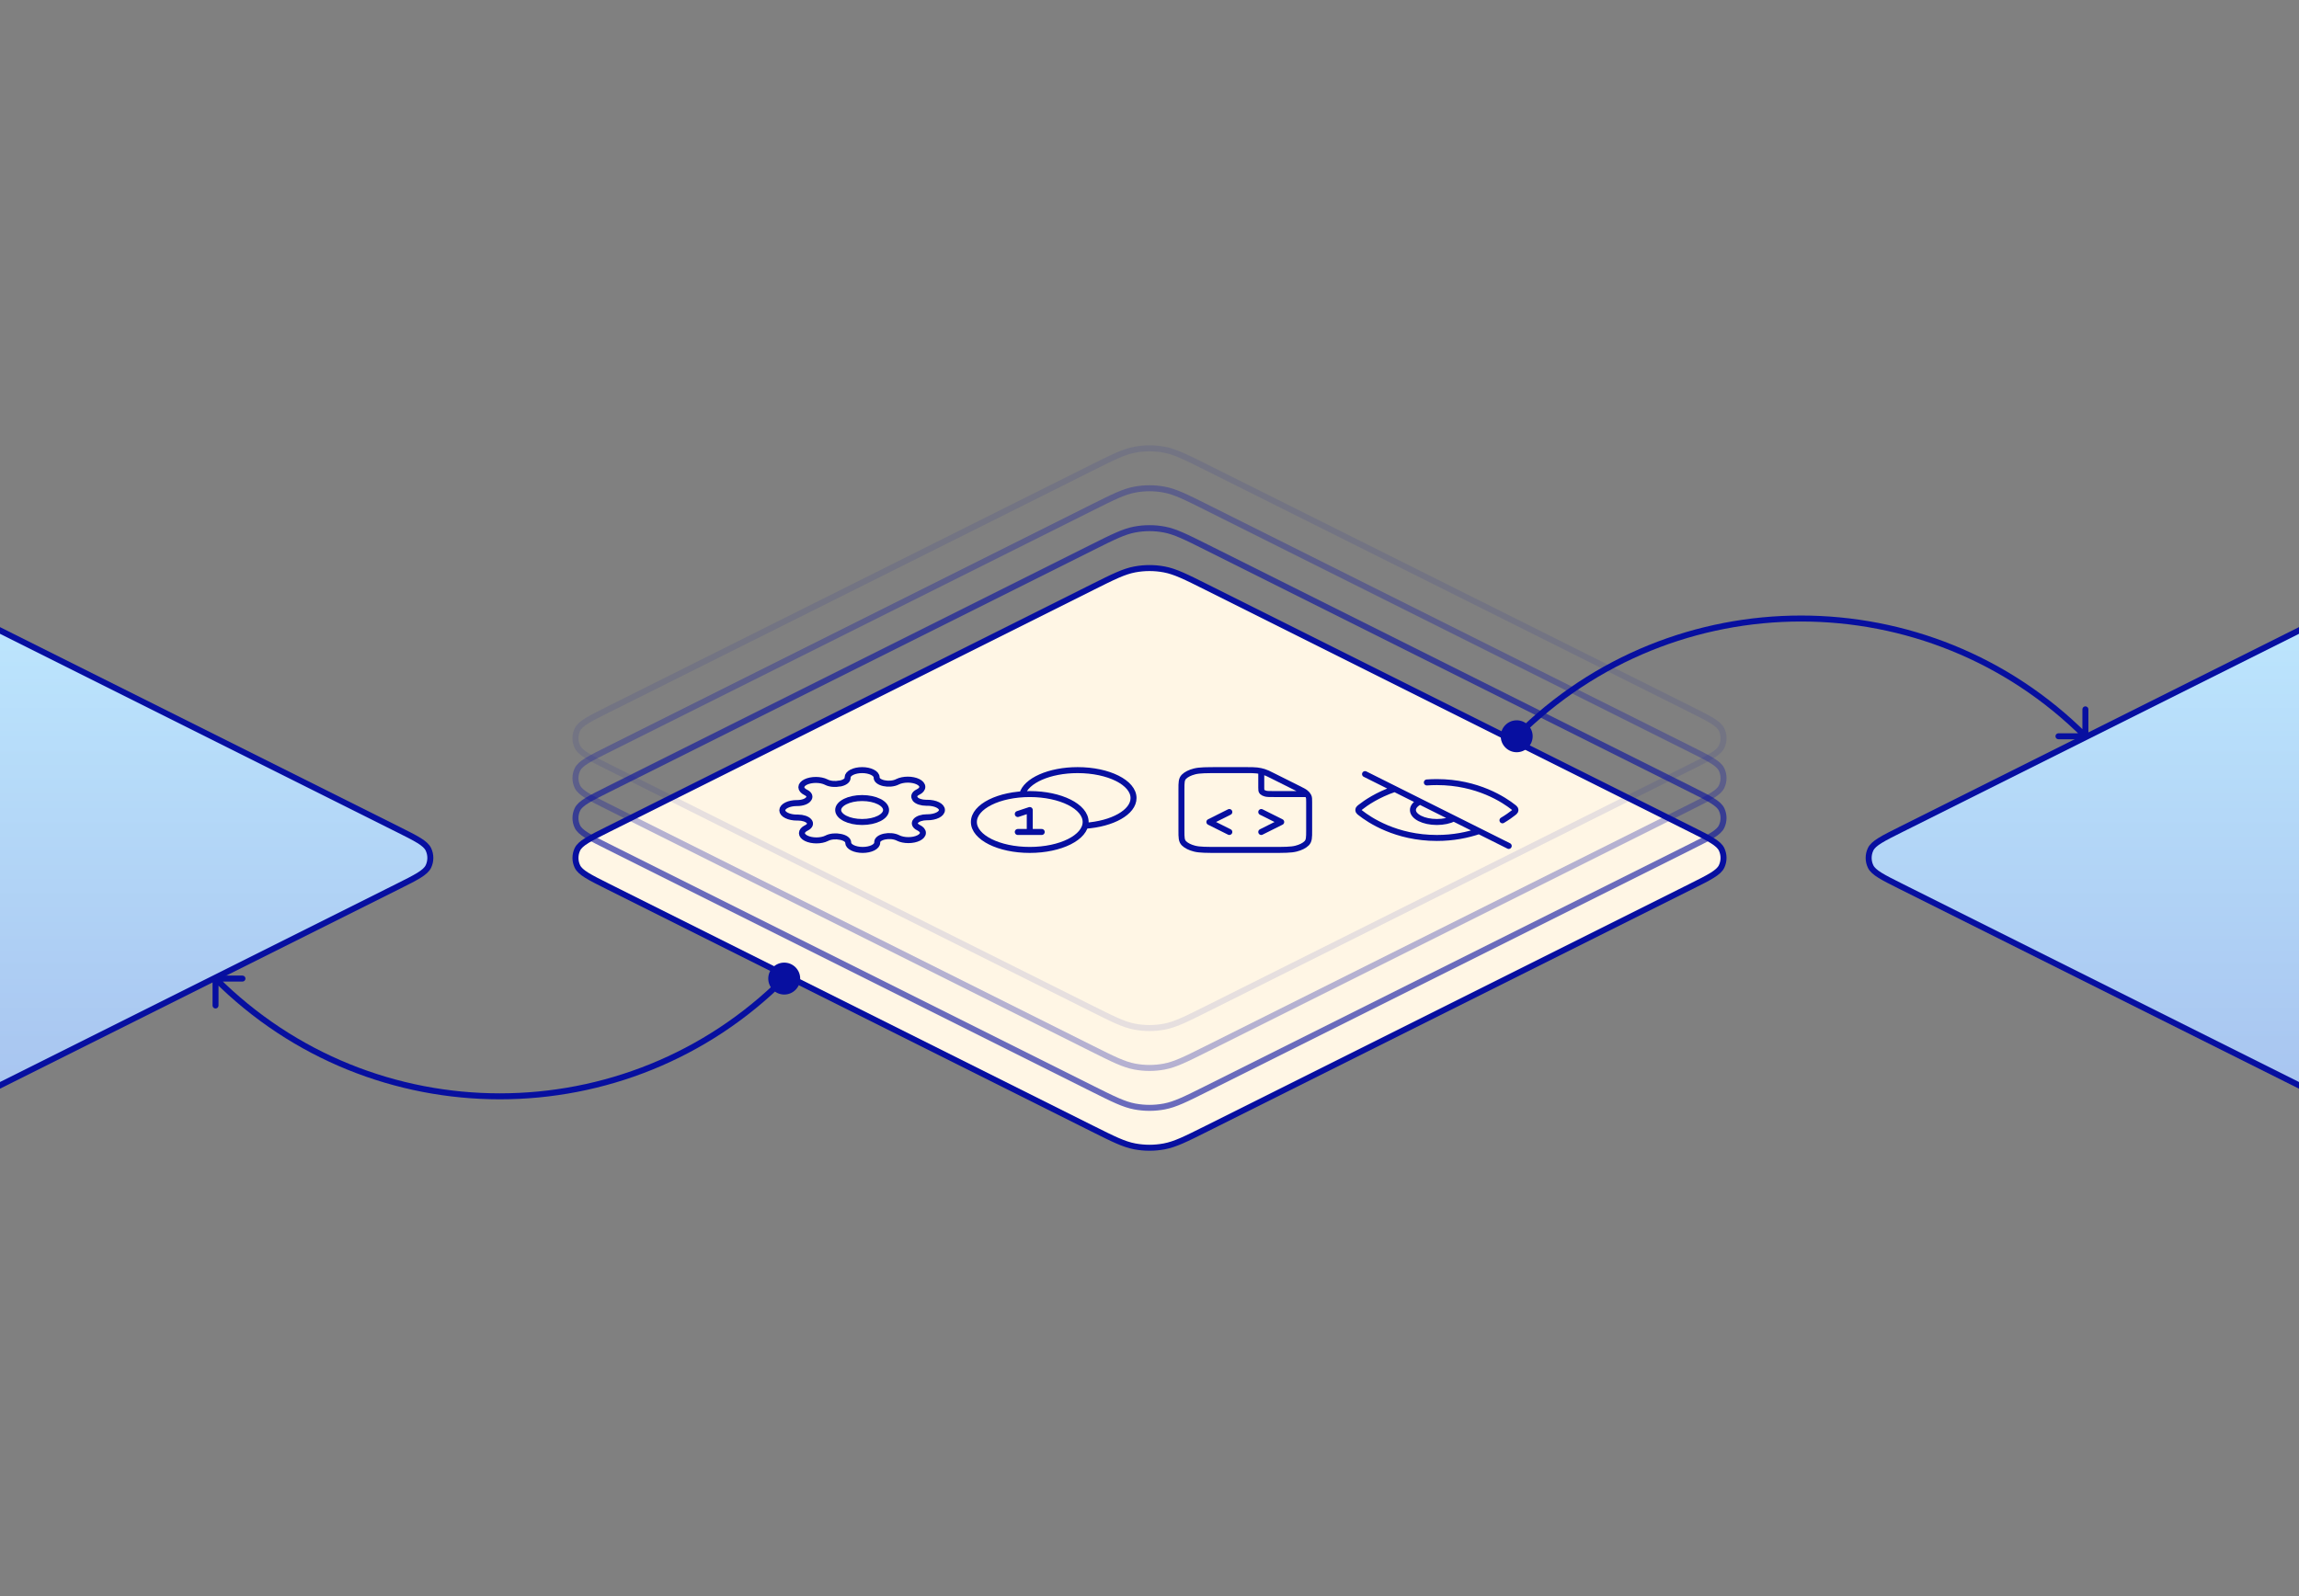 <svg width="576" height="400" viewBox="0 0 576 400" fill="none" xmlns="http://www.w3.org/2000/svg">
<rect x="0" y="0" width="576" height="400" fill="#808080" stroke="none"/>
<g clip-path="url(#clip0_2220_9314)">
<path d="M423.689 207.845L302.311 147.155C297.064 144.532 294.44 143.22 291.688 142.704C289.251 142.246 286.749 142.246 284.312 142.704C281.56 143.22 278.936 144.532 273.689 147.155L152.311 207.845L152.311 207.845C147.705 210.148 145.402 211.299 144.663 212.857C144.02 214.213 144.02 215.787 144.663 217.143C145.402 218.701 147.705 219.852 152.311 222.155L273.689 282.845C278.936 285.468 281.56 286.78 284.312 287.296C286.749 287.754 289.251 287.754 291.688 287.296C294.44 286.78 297.064 285.468 302.311 282.845L423.689 222.155C428.295 219.852 430.598 218.701 431.337 217.143C431.98 215.787 431.98 214.213 431.337 212.857C430.598 211.299 428.295 210.148 423.689 207.845Z" fill="#FFF6E5" stroke="#070FA0" stroke-width="1.5" stroke-linecap="round" stroke-linejoin="round"/>
<path d="M216 206C219.314 206 222 204.657 222 203C222 201.343 219.314 200 216 200C212.686 200 210 201.343 210 203C210 204.657 212.686 206 216 206Z" stroke="#070FA0" stroke-width="1.5" stroke-linecap="round" stroke-linejoin="round"/>
<path d="M229.455 205.727C229.213 206.001 229.14 206.306 229.247 206.601C229.354 206.895 229.635 207.168 230.055 207.382L230.164 207.436C230.502 207.605 230.77 207.806 230.953 208.026C231.136 208.247 231.23 208.484 231.23 208.723C231.23 208.962 231.136 209.198 230.953 209.419C230.77 209.64 230.502 209.84 230.164 210.009C229.826 210.178 229.425 210.312 228.983 210.404C228.542 210.495 228.069 210.542 227.591 210.542C227.113 210.542 226.64 210.495 226.198 210.404C225.757 210.312 225.356 210.178 225.018 210.009L224.909 209.955C224.481 209.745 223.936 209.604 223.347 209.551C222.757 209.497 222.148 209.534 221.6 209.655C221.062 209.77 220.604 209.961 220.281 210.205C219.958 210.449 219.784 210.735 219.782 211.027V211.182C219.782 211.664 219.399 212.126 218.717 212.467C218.035 212.808 217.11 213 216.145 213C215.181 213 214.256 212.808 213.574 212.467C212.892 212.126 212.509 211.664 212.509 211.182V211.1C212.495 210.799 212.3 210.507 211.95 210.262C211.6 210.018 211.11 209.831 210.545 209.727C209.997 209.606 209.389 209.57 208.799 209.624C208.209 209.677 207.665 209.818 207.236 210.027L207.127 210.082C206.79 210.251 206.389 210.385 205.947 210.476C205.506 210.568 205.032 210.615 204.555 210.615C204.077 210.615 203.603 210.568 203.162 210.476C202.721 210.385 202.32 210.251 201.982 210.082C201.644 209.913 201.376 209.712 201.193 209.492C201.01 209.271 200.915 209.034 200.915 208.795C200.915 208.557 201.01 208.32 201.193 208.099C201.376 207.878 201.644 207.678 201.982 207.509L202.091 207.455C202.51 207.24 202.791 206.968 202.898 206.673C203.005 206.378 202.933 206.074 202.691 205.8C202.46 205.531 202.078 205.302 201.59 205.14C201.102 204.979 200.531 204.892 199.945 204.891H199.636C198.672 204.891 197.747 204.699 197.065 204.358C196.383 204.017 196 203.555 196 203.073C196 202.591 196.383 202.128 197.065 201.787C197.747 201.446 198.672 201.255 199.636 201.255H199.8C200.402 201.248 200.985 201.15 201.475 200.975C201.965 200.8 202.338 200.555 202.545 200.273C202.787 199.999 202.86 199.694 202.753 199.399C202.646 199.105 202.365 198.832 201.945 198.618L201.836 198.564C201.498 198.395 201.23 198.194 201.047 197.974C200.864 197.753 200.77 197.516 200.77 197.277C200.77 197.038 200.864 196.802 201.047 196.581C201.23 196.36 201.498 196.16 201.836 195.991C202.174 195.822 202.575 195.688 203.017 195.596C203.458 195.505 203.931 195.458 204.409 195.458C204.887 195.458 205.36 195.505 205.802 195.596C206.243 195.688 206.644 195.822 206.982 195.991L207.091 196.045C207.519 196.255 208.064 196.396 208.653 196.449C209.243 196.503 209.852 196.466 210.4 196.345H210.545C211.083 196.23 211.542 196.039 211.865 195.795C212.188 195.551 212.361 195.265 212.364 194.973V194.818C212.364 194.336 212.747 193.874 213.429 193.533C214.111 193.192 215.036 193 216 193C216.964 193 217.889 193.192 218.571 193.533C219.253 193.874 219.636 194.336 219.636 194.818V194.9C219.639 195.193 219.812 195.478 220.135 195.722C220.458 195.966 220.917 196.157 221.455 196.273C222.003 196.394 222.611 196.43 223.201 196.376C223.791 196.323 224.335 196.182 224.764 195.973L224.873 195.918C225.21 195.749 225.611 195.615 226.053 195.524C226.494 195.432 226.968 195.385 227.445 195.385C227.923 195.385 228.397 195.432 228.838 195.524C229.279 195.615 229.68 195.749 230.018 195.918C230.356 196.087 230.624 196.288 230.807 196.508C230.99 196.729 231.085 196.966 231.085 197.205C231.085 197.443 230.99 197.68 230.807 197.901C230.624 198.122 230.356 198.322 230.018 198.491L229.909 198.545C229.49 198.76 229.209 199.032 229.102 199.327C228.995 199.622 229.067 199.926 229.309 200.2V200.273C229.54 200.542 229.922 200.771 230.41 200.932C230.898 201.094 231.469 201.181 232.055 201.182H232.364C233.328 201.182 234.253 201.373 234.935 201.714C235.617 202.055 236 202.518 236 203C236 203.482 235.617 203.945 234.935 204.286C234.253 204.627 233.328 204.818 232.364 204.818H232.2C231.615 204.819 231.043 204.906 230.556 205.068C230.068 205.229 229.685 205.458 229.455 205.727Z" stroke="#070FA0" stroke-width="1.5" stroke-linecap="round" stroke-linejoin="round"/>
<path d="M271.875 206.938C278.721 206.48 284 203.548 284 200C284 196.134 277.732 193 270 193C262.904 193 257.041 195.64 256.125 199.062M255 204L258 203V208.5M255 208.5H261M272 206C272 209.866 265.732 213 258 213C250.268 213 244 209.866 244 206C244 202.134 250.268 199 258 199C265.732 199 272 202.134 272 206Z" stroke="#070FA0" stroke-width="1.5" stroke-linecap="round" stroke-linejoin="round"/>
<path d="M316 193.27V197.4C316 197.96 316 198.24 316.218 198.454C316.41 198.642 316.716 198.795 317.092 198.891C317.52 199 318.08 199 319.2 199H327.461M316 208.5L321 206L316 203.5M308 203.5L303 206L308 208.5M328 200.988V208.2C328 209.88 328 210.72 327.346 211.362C326.771 211.926 325.853 212.385 324.724 212.673C323.44 213 321.76 213 318.4 213H305.6C302.24 213 300.56 213 299.276 212.673C298.147 212.385 297.229 211.926 296.654 211.362C296 210.72 296 209.88 296 208.2V197.8C296 196.12 296 195.28 296.654 194.638C297.229 194.074 298.147 193.615 299.276 193.327C300.56 193 302.24 193 305.6 193H312.024C313.491 193 314.225 193 314.915 193.083C315.528 193.156 316.113 193.278 316.65 193.442C317.255 193.628 317.774 193.887 318.812 194.406L325.188 197.594C326.226 198.113 326.745 198.372 327.116 198.675C327.445 198.944 327.687 199.236 327.834 199.542C328 199.888 328 200.254 328 200.988Z" stroke="#070FA0" stroke-width="1.5" stroke-linecap="round" stroke-linejoin="round"/>
<path d="M357.486 196.092C358.299 196.032 359.137 196 360.001 196C370.211 196 376.911 200.505 379.161 202.287C379.434 202.503 379.57 202.61 379.646 202.777C379.704 202.902 379.703 203.099 379.646 203.224C379.57 203.39 379.433 203.498 379.158 203.716C378.559 204.19 377.644 204.857 376.433 205.58M349.449 197.715C345.124 199.182 342.189 201.219 340.842 202.285C340.569 202.502 340.432 202.61 340.355 202.776C340.298 202.901 340.298 203.098 340.355 203.223C340.432 203.39 340.568 203.498 340.84 203.713C343.091 205.495 349.791 210 360.001 210C364.118 210 367.664 209.268 370.578 208.277M342.001 194L378.001 212M355.758 200.879C354.672 201.422 354.001 202.172 354.001 203C354.001 204.657 356.687 206 360.001 206C361.658 206 363.158 205.664 364.243 205.121" stroke="#070FA0" stroke-width="1.5" stroke-linecap="round" stroke-linejoin="round"/>
<path opacity="0.6" d="M423.689 197.845L302.311 137.155C297.064 134.532 294.44 133.22 291.688 132.704C289.251 132.246 286.749 132.246 284.312 132.704C281.56 133.22 278.936 134.532 273.689 137.155L152.311 197.845L152.311 197.845C147.705 200.148 145.402 201.299 144.663 202.857C144.02 204.213 144.02 205.787 144.663 207.143C145.402 208.701 147.705 209.852 152.311 212.155L273.689 272.845C278.936 275.468 281.56 276.78 284.312 277.296C286.749 277.754 289.251 277.754 291.688 277.296C294.44 276.78 297.064 275.468 302.311 272.845L423.689 212.155C428.295 209.852 430.598 208.701 431.337 207.143C431.98 205.787 431.98 204.213 431.337 202.857C430.598 201.299 428.295 200.148 423.689 197.845Z" stroke="#070FA0" stroke-width="1.5" stroke-linecap="round" stroke-linejoin="round"/>
<path opacity="0.3" d="M423.689 187.845L302.311 127.155C297.064 124.532 294.44 123.22 291.688 122.704C289.251 122.246 286.749 122.246 284.312 122.704C281.56 123.22 278.936 124.532 273.689 127.155L152.311 187.845L152.311 187.845C147.705 190.148 145.402 191.299 144.663 192.857C144.02 194.213 144.02 195.787 144.663 197.143C145.402 198.701 147.705 199.852 152.311 202.155L273.689 262.845C278.936 265.468 281.56 266.78 284.312 267.296C286.749 267.754 289.251 267.754 291.688 267.296C294.44 266.78 297.064 265.468 302.311 262.845L423.689 202.155C428.295 199.852 430.598 198.701 431.337 197.143C431.98 195.787 431.98 194.213 431.337 192.857C430.598 191.299 428.295 190.148 423.689 187.845Z" stroke="#070FA0" stroke-width="1.5" stroke-linecap="round" stroke-linejoin="round"/>
<path opacity="0.1" d="M423.689 177.845L302.311 117.155C297.064 114.532 294.44 113.22 291.688 112.704C289.251 112.246 286.749 112.246 284.312 112.704C281.56 113.22 278.936 114.532 273.689 117.155L152.311 177.845L152.311 177.845C147.705 180.148 145.402 181.299 144.663 182.857C144.02 184.213 144.02 185.787 144.663 187.143C145.402 188.701 147.705 189.852 152.311 192.155L273.689 252.845C278.936 255.468 281.56 256.78 284.312 257.296C286.749 257.754 289.251 257.754 291.688 257.296C294.44 256.78 297.064 255.468 302.311 252.845L423.689 192.155C428.295 189.852 430.598 188.701 431.337 187.143C431.98 185.787 431.98 184.213 431.337 182.857C430.598 181.299 428.295 180.148 423.689 177.845Z" stroke="#070FA0" stroke-width="1.5" stroke-linecap="round" stroke-linejoin="round"/>
<path d="M747.689 207.845L626.311 147.155C621.064 144.532 618.44 143.22 615.688 142.704C613.251 142.246 610.749 142.246 608.312 142.704C605.56 143.22 602.936 144.532 597.689 147.155L476.311 207.845L476.311 207.845C471.705 210.148 469.402 211.299 468.663 212.857C468.02 214.213 468.02 215.787 468.663 217.143C469.402 218.701 471.705 219.852 476.311 222.155L597.689 282.845C602.936 285.468 605.56 286.78 608.312 287.296C610.749 287.754 613.251 287.754 615.688 287.296C618.44 286.78 621.064 285.468 626.311 282.845L747.689 222.155C752.295 219.852 754.598 218.701 755.337 217.143C755.98 215.787 755.98 214.213 755.337 212.857C754.598 211.299 752.295 210.148 747.689 207.845Z" fill="url(#paint0_linear_2220_9314)" stroke="#070FA0" stroke-width="1.5" stroke-linecap="round" stroke-linejoin="round"/>
<path d="M99.689 207.845L-21.689 147.155C-26.936 144.532 -29.56 143.22 -32.312 142.704C-34.749 142.246 -37.251 142.246 -39.688 142.704C-42.44 143.22 -45.064 144.532 -50.311 147.155L-171.689 207.845L-171.689 207.845C-176.295 210.148 -178.598 211.299 -179.337 212.857C-179.98 214.213 -179.98 215.787 -179.337 217.143C-178.598 218.701 -176.295 219.852 -171.689 222.155L-50.311 282.845C-45.064 285.468 -42.44 286.78 -39.688 287.296C-37.251 287.754 -34.749 287.754 -32.312 287.296C-29.56 286.78 -26.936 285.468 -21.689 282.845L99.689 222.155C104.295 219.852 106.598 218.701 107.337 217.143C107.98 215.787 107.98 214.213 107.337 212.857C106.598 211.299 104.295 210.148 99.689 207.845Z" fill="url(#paint1_linear_2220_9314)" stroke="#070FA0" stroke-width="1.5" stroke-linecap="round" stroke-linejoin="round"/>
<path d="M522.483 185.266C522.898 185.266 523.233 184.931 523.233 184.516L523.233 177.766C523.233 177.352 522.898 177.016 522.483 177.016C522.069 177.016 521.733 177.352 521.733 177.766V183.766H515.733C515.319 183.766 514.983 184.102 514.983 184.516C514.983 184.931 515.319 185.266 515.733 185.266L522.483 185.266ZM377.172 187.345C378.734 188.907 381.266 188.907 382.828 187.345C384.391 185.783 384.391 183.25 382.828 181.688C381.266 180.126 378.734 180.126 377.172 181.688C375.609 183.25 375.609 185.783 377.172 187.345ZM380 184.516L380.53 185.047C419.583 145.994 482.9 145.994 521.953 185.047L522.483 184.516L523.014 183.986C483.375 144.348 419.108 144.348 379.47 183.986L380 184.516Z" fill="#070FA0"/>
<path d="M54 244.492C53.586 244.492 53.25 244.827 53.25 245.242L53.25 251.992C53.25 252.406 53.586 252.742 54 252.742C54.414 252.742 54.75 252.406 54.75 251.992V245.992H60.75C61.164 245.992 61.5 245.656 61.5 245.242C61.5 244.827 61.164 244.492 60.75 244.492L54 244.492ZM199.312 242.413C197.75 240.851 195.217 240.851 193.655 242.413C192.093 243.975 192.093 246.508 193.655 248.07C195.217 249.632 197.75 249.632 199.312 248.07C200.874 246.508 200.874 243.975 199.312 242.413ZM196.483 245.242L195.953 244.711C156.9 283.764 93.583 283.764 54.53 244.711L54 245.242L53.47 245.772C93.108 285.411 157.375 285.411 197.014 245.772L196.483 245.242Z" fill="#070FA0"/>
</g>
<defs>
<linearGradient id="paint0_linear_2220_9314" x1="612" y1="140" x2="612" y2="290" gradientUnits="userSpaceOnUse">
<stop stop-color="#BFEAFF"/>
<stop offset="1" stop-color="#A5C0EE"/>
</linearGradient>
<linearGradient id="paint1_linear_2220_9314" x1="-36" y1="140" x2="-36" y2="290" gradientUnits="userSpaceOnUse">
<stop stop-color="#BFEAFF"/>
<stop offset="1" stop-color="#A5C0EE"/>
</linearGradient>
<clipPath id="clip0_2220_9314">
<path d="M0 0H576V400H0V0Z" fill="white"/>
</clipPath>
</defs>
</svg>
